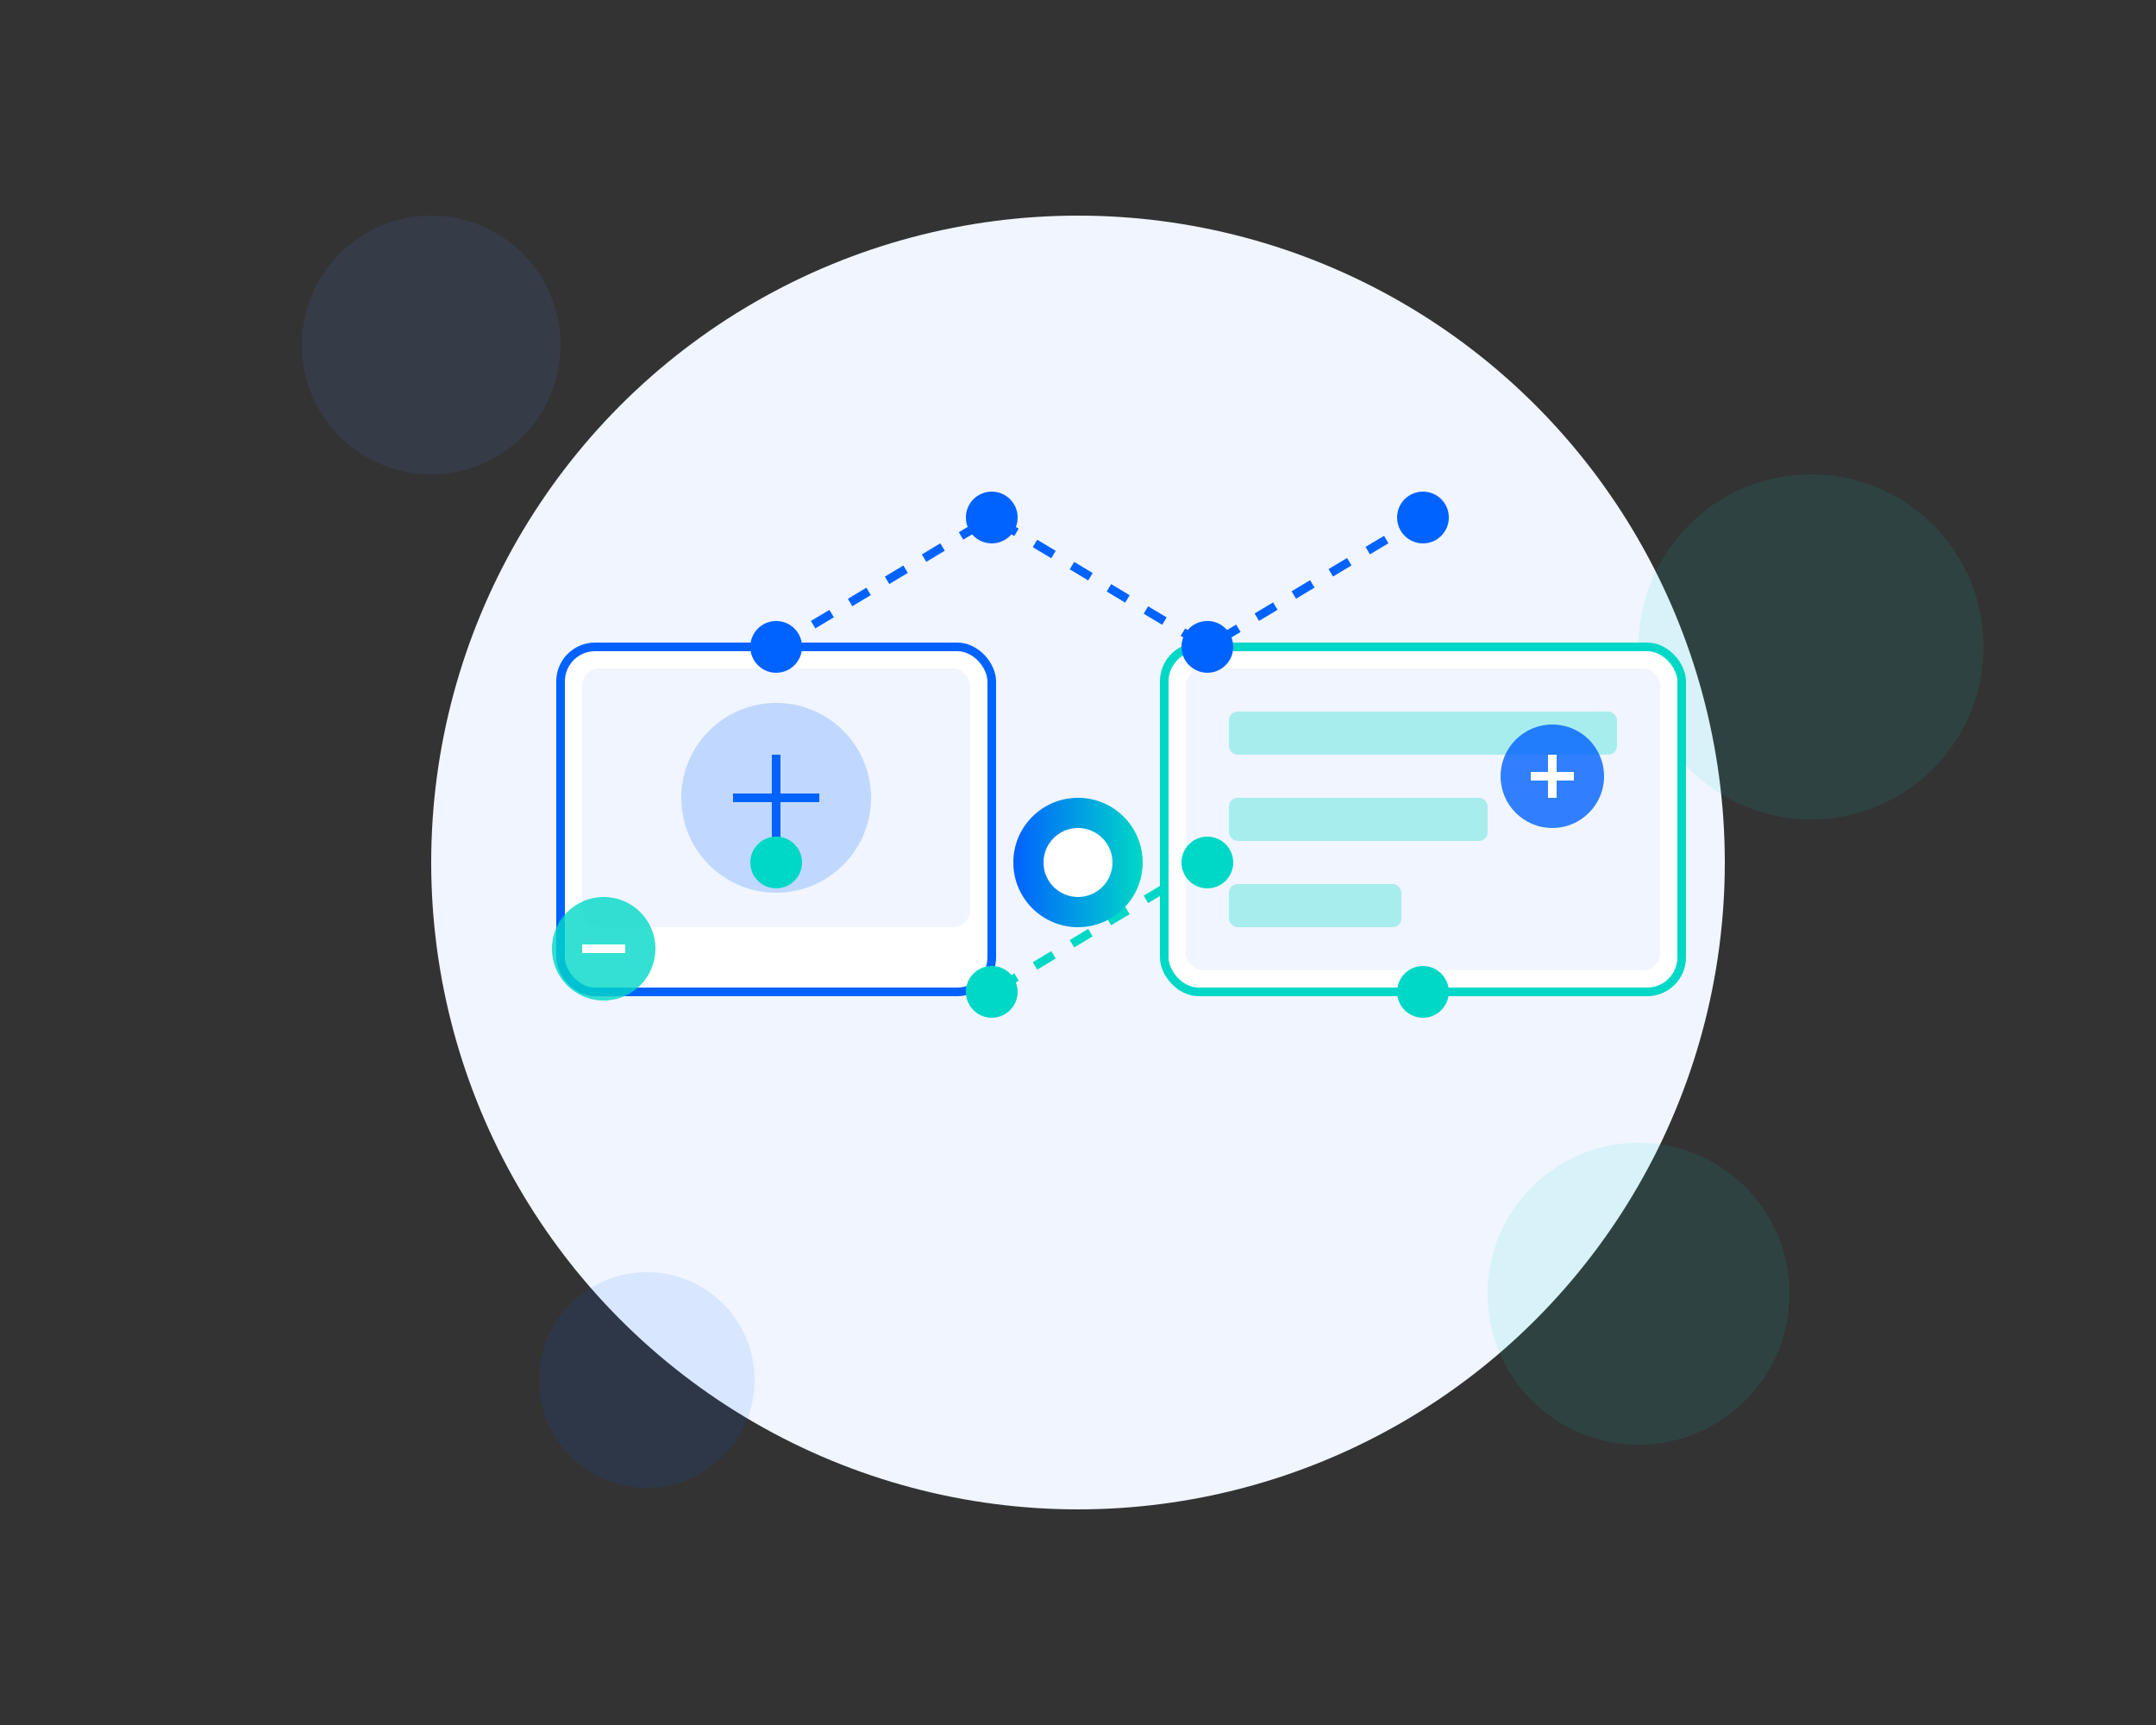 <?xml version="1.0" encoding="UTF-8"?>
<svg width="500" height="400" viewBox="0 0 500 400" fill="none" xmlns="http://www.w3.org/2000/svg">
  <rect x="0" y="0" width="500" height="400" fill="#333333" stroke="none"/>
  <!-- 背景元素 -->
  <circle cx="250" cy="200" r="150" fill="#F0F5FF"/>
  
  <!-- 装饰元素 -->
  <circle cx="100" cy="80" r="30" fill="#4D8BFF" opacity="0.1"/>
  <circle cx="420" cy="150" r="40" fill="#00D8C7" opacity="0.1"/>
  <circle cx="150" cy="320" r="25" fill="#0062FF" opacity="0.1"/>
  <circle cx="380" cy="300" r="35" fill="#00D8C7" opacity="0.1"/>
  
  <!-- 连接线 -->
  <path d="M180 150L230 120L280 150L330 120" stroke="#0062FF" stroke-width="2" stroke-dasharray="5 5"/>
  <path d="M180 200L230 230L280 200L330 230" stroke="#00D8C7" stroke-width="2" stroke-dasharray="5 5"/>
  
  <!-- 数字屏幕 -->
  <rect x="130" y="150" width="100" height="80" rx="8" fill="#FFFFFF" stroke="#0062FF" stroke-width="2"/>
  <rect x="135" y="155" width="90" height="60" rx="4" fill="#F0F5FF"/>
  <circle cx="180" cy="185" r="22" fill="#0062FF" opacity="0.2"/>
  <path d="M170 185H190" stroke="#0062FF" stroke-width="2"/>
  <path d="M180 175V195" stroke="#0062FF" stroke-width="2"/>
  
  <!-- 平板设备 -->
  <rect x="270" y="150" width="120" height="80" rx="8" fill="#FFFFFF" stroke="#00D8C7" stroke-width="2"/>
  <rect x="275" y="155" width="110" height="70" rx="4" fill="#F0F5FF"/>
  <rect x="285" y="165" width="90" height="10" rx="2" fill="#00D8C7" opacity="0.3"/>
  <rect x="285" y="185" width="60" height="10" rx="2" fill="#00D8C7" opacity="0.3"/>
  <rect x="285" y="205" width="40" height="10" rx="2" fill="#00D8C7" opacity="0.3"/>
  
  <!-- 中心连接点 -->
  <circle cx="250" cy="200" r="15" fill="url(#paint0_linear)"/>
  <circle cx="250" cy="200" r="8" fill="#FFFFFF"/>
  
  <!-- 连接小圆点 -->
  <circle cx="180" cy="150" r="6" fill="#0062FF"/>
  <circle cx="230" cy="120" r="6" fill="#0062FF"/>
  <circle cx="280" cy="150" r="6" fill="#0062FF"/>
  <circle cx="330" cy="120" r="6" fill="#0062FF"/>
  
  <circle cx="180" cy="200" r="6" fill="#00D8C7"/>
  <circle cx="230" cy="230" r="6" fill="#00D8C7"/>
  <circle cx="280" cy="200" r="6" fill="#00D8C7"/>
  <circle cx="330" cy="230" r="6" fill="#00D8C7"/>
  
  <!-- 小图标 -->
  <circle cx="360" cy="180" r="12" fill="#0062FF" opacity="0.8"/>
  <path d="M355 180H365" stroke="white" stroke-width="2"/>
  <path d="M360 175V185" stroke="white" stroke-width="2"/>
  
  <circle cx="140" cy="220" r="12" fill="#00D8C7" opacity="0.8"/>
  <path d="M135 220H145" stroke="white" stroke-width="2"/>
  
  <!-- 渐变定义 -->
  <defs>
    <linearGradient id="paint0_linear" x1="235" y1="200" x2="265" y2="200" gradientUnits="userSpaceOnUse">
      <stop stop-color="#0062FF"/>
      <stop offset="1" stop-color="#00D8C7"/>
    </linearGradient>
  </defs>
</svg>
